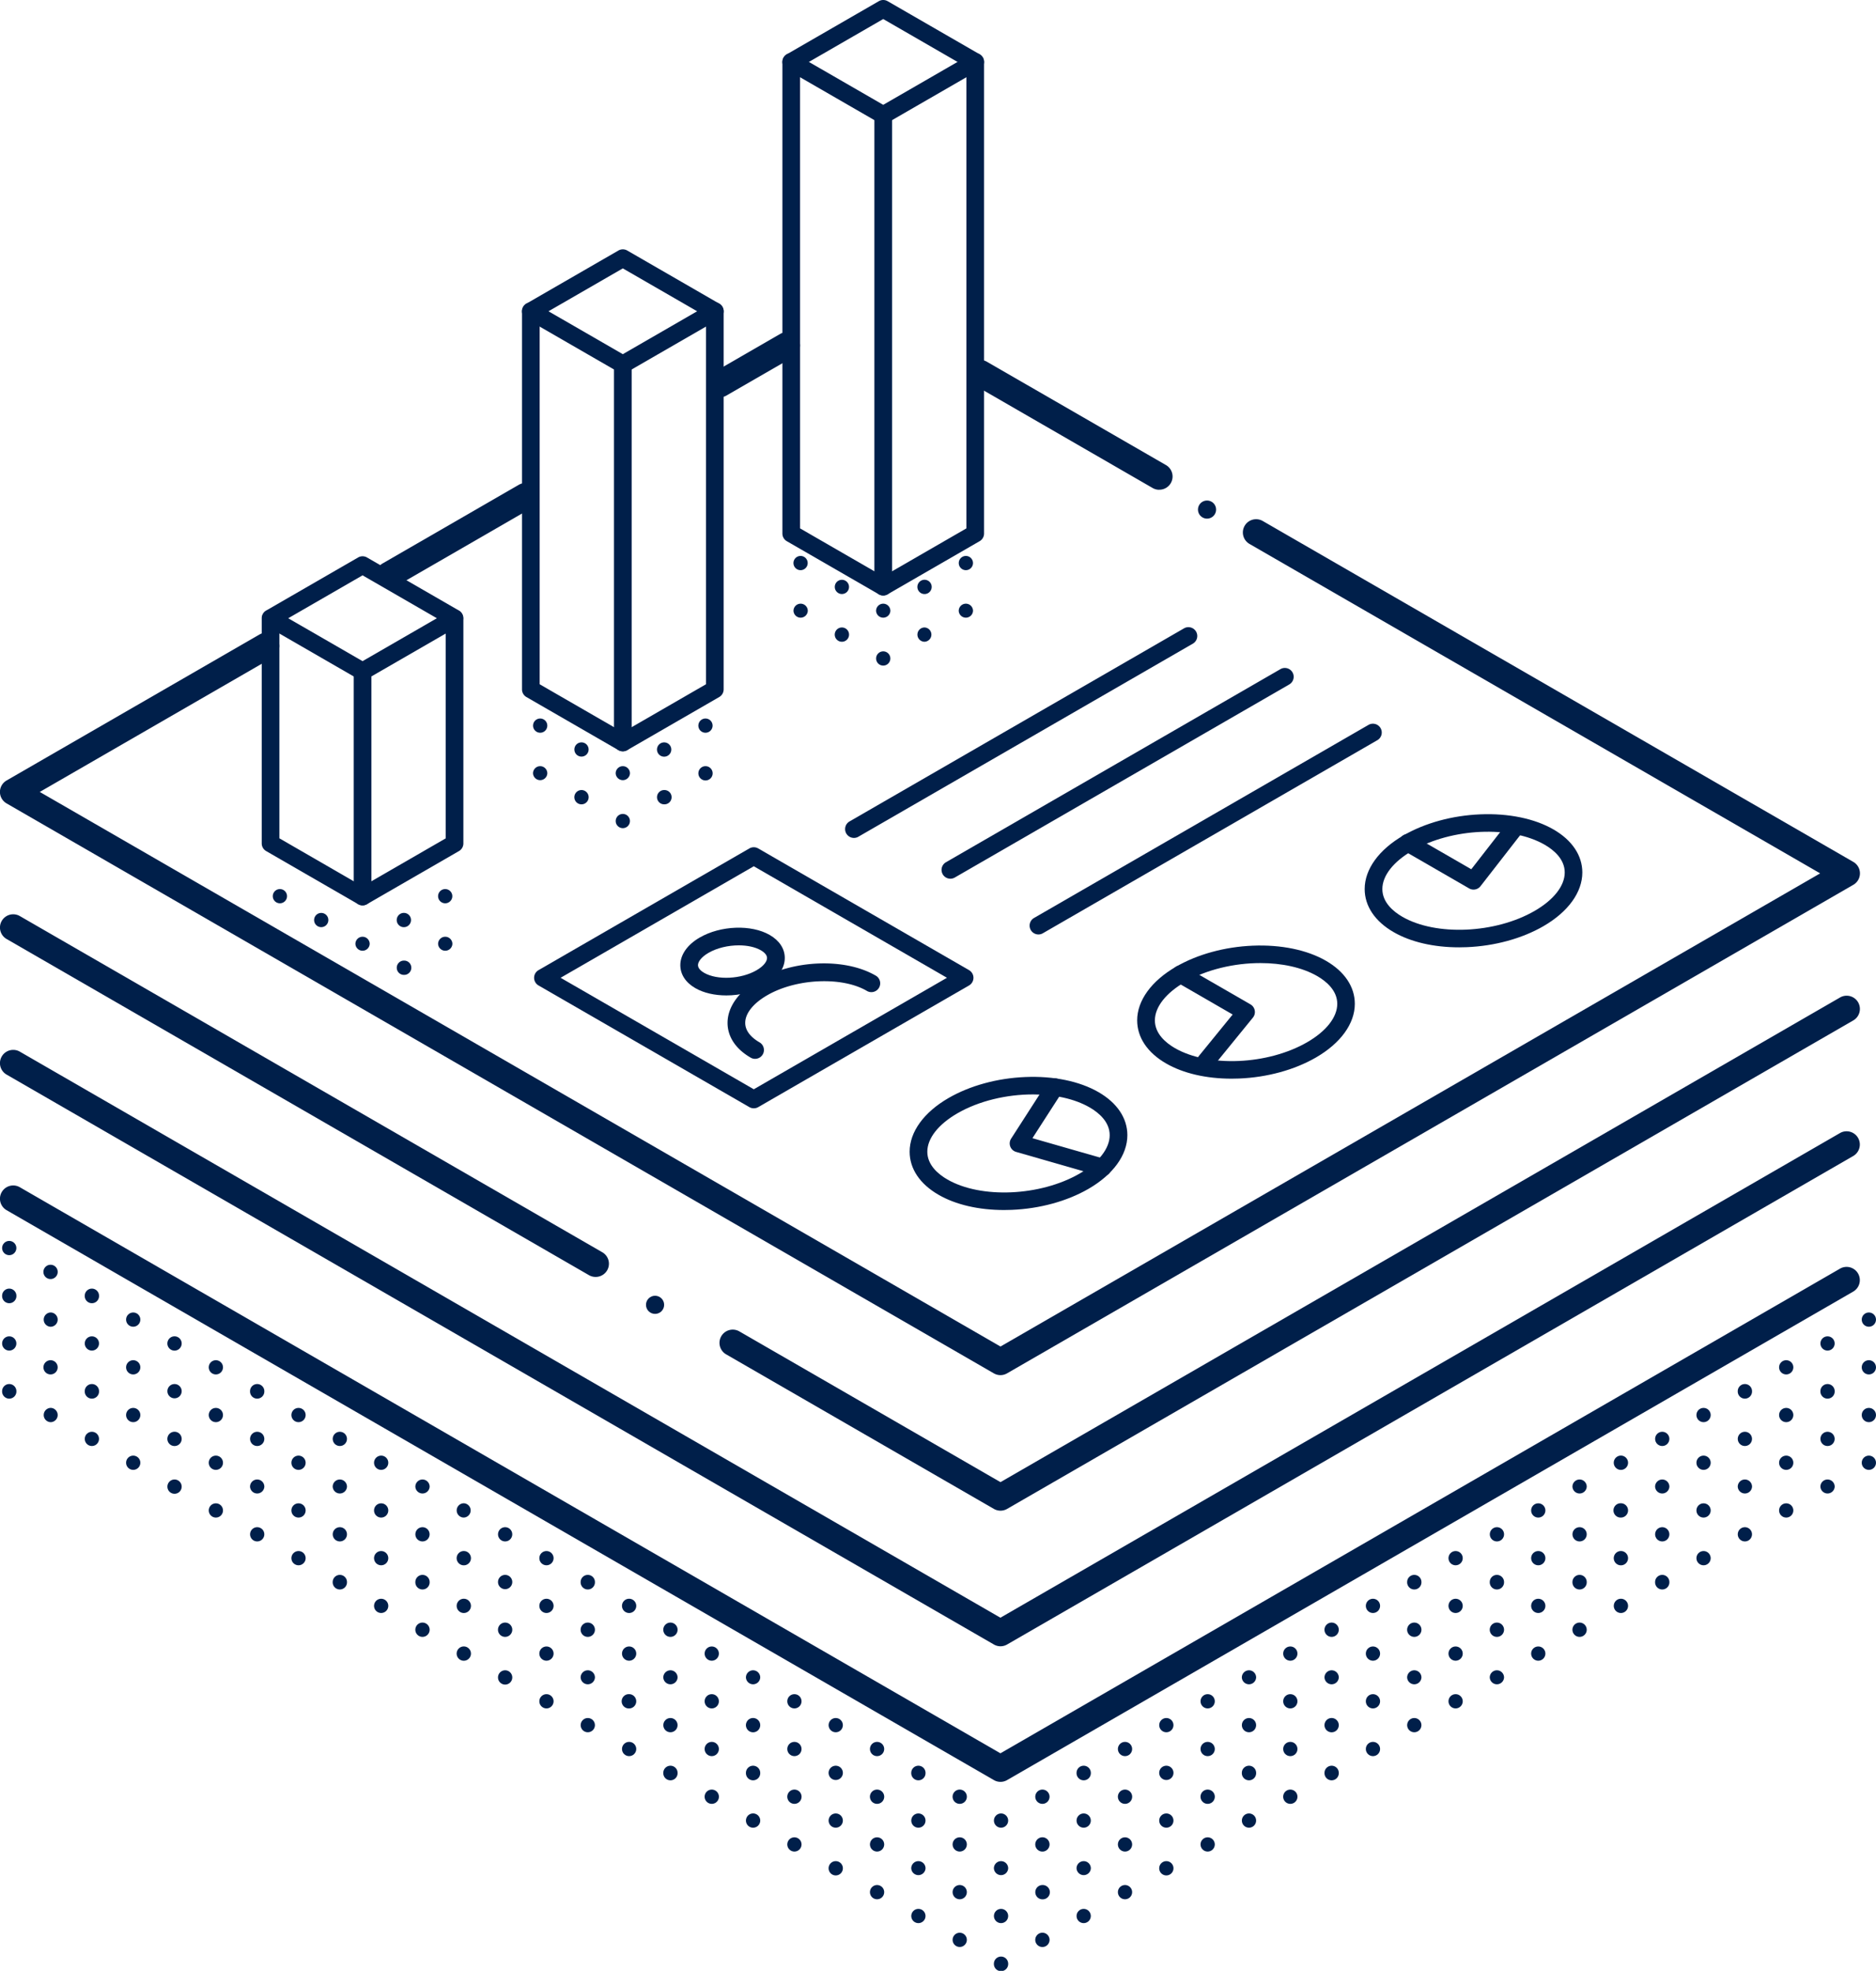 <svg xmlns="http://www.w3.org/2000/svg" id="Layer_1" data-name="Layer 1" viewBox="0 0 1419.94 1491.96"><defs><style>.cls-1{fill:#fff;}.cls-2{fill:#001f4a;}.cls-3{fill:none;stroke:#001f4a;stroke-linecap:round;stroke-linejoin:round;stroke-width:13.38px;}</style></defs><line class="cls-1" x1="741.98" y1="282.54" x2="877.4" y2="360.72"></line><path class="cls-2" d="M877.39,370.76a10,10,0,0,1-5-1.35L737,291.23a10,10,0,0,1,10-17.38L882.41,352a10,10,0,0,1-5,18.72Z"></path><line class="cls-1" x1="544.87" y1="290.73" x2="595.53" y2="261.48"></line><path class="cls-2" d="M544.87,300.76a10,10,0,0,1-5-18.72l50.66-29.25a10,10,0,0,1,10,17.38l-50.66,29.25A10,10,0,0,1,544.87,300.76Z"></path><line class="cls-1" x1="294.63" y1="435.2" x2="397.7" y2="375.69"></line><path class="cls-2" d="M294.64,445.24a10,10,0,0,1-5-18.73L392.68,367a10,10,0,1,1,10,17.37L299.65,443.89A10,10,0,0,1,294.64,445.24Z"></path><path class="cls-2" d="M757.26,1041a10.06,10.06,0,0,1-5-1.34L5,608.2a10,10,0,0,1,0-17.37L196.38,480.34a10,10,0,0,1,10,17.38L30.1,599.51l727.16,419.83,620.42-358.19L945.75,411.77a10,10,0,1,1,10-17.38l447,258.07a10,10,0,0,1,0,17.37L762.28,1039.62A10.07,10.07,0,0,1,757.26,1041Z"></path><path class="cls-2" d="M450.77,966.65a10,10,0,0,1-5-1.34L5,710.84a10,10,0,1,1,10-17.37L455.79,947.93a10,10,0,0,1-5,18.72Z"></path><path class="cls-2" d="M757.26,1143.6a10.06,10.06,0,0,1-5-1.34l-202.65-117a10,10,0,0,1,10-17.38L757.26,1122,1392.73,755.1a10,10,0,0,1,10,17.38L762.28,1142.26A10.07,10.07,0,0,1,757.26,1143.6Z"></path><path class="cls-2" d="M757.26,1246.25a10,10,0,0,1-5-1.35L5,813.49a10,10,0,0,1,10-17.38l742.21,428.52,635.47-366.89a10,10,0,0,1,10,17.38L762.28,1244.9A10,10,0,0,1,757.26,1246.25Z"></path><path class="cls-2" d="M757.26,1348.89a10,10,0,0,1-5-1.35L5,916.13a10,10,0,0,1,10-17.38l742.21,428.52,635.47-366.88a10,10,0,1,1,10,17.37L762.28,1347.54A10,10,0,0,1,757.26,1348.89Z"></path><path class="cls-2" d="M274.42,685.37a6.68,6.68,0,0,1-3.35-.9l-69.62-40.2a6.68,6.68,0,0,1-3.35-5.79V468a6.69,6.69,0,0,1,3.34-5.79L271.07,422a6.67,6.67,0,0,1,6.69,0l69.63,40.2a6.67,6.67,0,0,1,3.34,5.79V638.48a6.67,6.67,0,0,1-3.34,5.79l-69.63,40.2A6.65,6.65,0,0,1,274.42,685.37Zm-62.94-50.75L274.42,671l62.93-36.34V471.88l-62.93-36.34-62.94,36.34Z"></path><path class="cls-2" d="M274.42,514.91a6.68,6.68,0,0,1-3.35-.9l-69.63-40.2a6.69,6.69,0,0,1,6.69-11.58l66.29,38.27,66.28-38.27a6.69,6.69,0,0,1,6.69,11.58L277.76,514A6.65,6.65,0,0,1,274.42,514.91Z"></path><path class="cls-2" d="M274.42,685.37a6.69,6.69,0,0,1-6.69-6.69V508.22a6.69,6.69,0,1,1,13.37,0V678.68A6.69,6.69,0,0,1,274.42,685.37Z"></path><path class="cls-2" d="M471.42,568.75a6.67,6.67,0,0,1-3.35-.89l-69.63-40.2a6.71,6.71,0,0,1-3.34-5.79V235.64a6.69,6.69,0,0,1,3.34-5.79l69.63-40.2a6.71,6.71,0,0,1,6.69,0l69.62,40.2a6.69,6.69,0,0,1,3.35,5.79V521.87a6.69,6.69,0,0,1-3.35,5.79l-69.62,40.2A6.66,6.66,0,0,1,471.42,568.75ZM408.48,518l62.94,36.34L534.35,518V239.5l-62.94-36.33L408.47,239.5Z"></path><path class="cls-2" d="M471.41,282.53a6.65,6.65,0,0,1-3.34-.9l-69.63-40.19a6.69,6.69,0,0,1,6.69-11.59l66.28,38.27,66.28-38.27a6.69,6.69,0,0,1,6.69,11.59l-69.62,40.19A6.68,6.68,0,0,1,471.41,282.53Z"></path><path class="cls-2" d="M471.41,568.75a6.68,6.68,0,0,1-6.68-6.68V275.84a6.69,6.69,0,1,1,13.37,0V562.07A6.68,6.68,0,0,1,471.41,568.75Z"></path><path class="cls-2" d="M668.51,450.79a6.65,6.65,0,0,1-3.34-.9l-69.63-40.2a6.67,6.67,0,0,1-3.34-5.79v-357a6.7,6.7,0,0,1,3.34-5.8L665.17.9a6.67,6.67,0,0,1,6.69,0l69.62,40.19a6.71,6.71,0,0,1,3.35,5.8v357a6.68,6.68,0,0,1-3.35,5.79l-69.62,40.2A6.68,6.68,0,0,1,668.51,450.79ZM605.58,400l62.93,36.34L731.45,400V50.75L668.51,14.41,605.57,50.75Zm0,3.86h0Z"></path><path class="cls-2" d="M668.51,93.77a6.64,6.64,0,0,1-3.34-.89l-69.63-40.2a6.69,6.69,0,1,1,6.69-11.59l66.28,38.27,66.28-38.27a6.69,6.69,0,0,1,6.69,11.59l-69.62,40.2A6.67,6.67,0,0,1,668.51,93.77Z"></path><path class="cls-2" d="M668.51,450.79a6.7,6.7,0,0,1-6.69-6.69v-357a6.69,6.69,0,0,1,13.38,0v357A6.69,6.69,0,0,1,668.51,450.79Z"></path><path class="cls-2" d="M646.36,634.32A6.69,6.69,0,0,1,643,621.84L896.17,475.67a6.69,6.69,0,0,1,6.69,11.59L649.69,633.42A6.62,6.62,0,0,1,646.36,634.32Z"></path><path class="cls-2" d="M719.34,665.2A6.69,6.69,0,0,1,716,652.72L969.15,506.55a6.69,6.69,0,0,1,6.69,11.59L722.68,664.3A6.63,6.63,0,0,1,719.34,665.2Z"></path><path class="cls-2" d="M786,707.4a6.69,6.69,0,0,1-3.35-12.48l253.16-146.17a6.69,6.69,0,0,1,6.69,11.59L789.32,706.5A6.63,6.63,0,0,1,786,707.4Z"></path><path class="cls-3" d="M824.45,438.59"></path><path class="cls-3" d="M740.74,492.58"></path><path class="cls-2" d="M570.54,839a6.78,6.78,0,0,1-3.35-.89L407.6,746a6.7,6.7,0,0,1,0-11.59l159.59-92.14a6.71,6.71,0,0,1,6.69,0l159.59,92.14a6.7,6.7,0,0,1,0,11.59L573.88,838.12A6.74,6.74,0,0,1,570.54,839ZM424.32,740.19,570.54,824.6l146.21-84.41L570.54,655.77Z"></path><path class="cls-2" d="M1104.42,717.15c-19.18,0-36.65-4-49.68-11.57-14.07-8.12-21.82-19.69-21.82-32.57,0-15,10.75-29.85,29.49-40.67h0c16.2-9.35,36.82-15,58-15.87,21.43-.89,41.11,3.18,55.43,11.44,14.07,8.13,21.82,19.7,21.82,32.57,0,15-10.75,29.85-29.49,40.68-16.2,9.35-36.82,15-58,15.87C1108.24,717.11,1106.32,717.15,1104.42,717.15Zm-35.32-73.23c-14.49,8.37-22.8,19-22.8,29.09s8.23,17,15.13,21c25.48,14.71,70.39,12.72,100.1-4.43,14.5-8.37,22.81-19,22.81-29.09s-8.23-17-15.14-21c-25.48-14.71-70.39-12.73-100.1,4.42Z"></path><path class="cls-2" d="M932.22,816.57c-19.18,0-36.65-4-49.68-11.57-14.07-8.12-21.82-19.69-21.82-32.57,0-15,10.75-29.85,29.49-40.67,16.21-9.35,36.82-15,58-15.87,21.43-.88,41.11,3.18,55.43,11.45,14.07,8.12,21.82,19.69,21.82,32.57,0,15-10.75,29.85-29.49,40.67-16.2,9.35-36.82,15-58,15.87C936,816.53,934.12,816.57,932.22,816.57ZM954,729.06c-19.78,0-40.72,4.85-57.07,14.29h0c-14.49,8.36-22.8,19-22.8,29.08s8.23,17,15.13,21c25.49,14.71,70.39,12.73,100.11-4.43,14.49-8.36,22.8-19,22.8-29.08s-8.23-17-15.14-21C985.54,732.3,970.14,729.06,954,729.06Zm-60.42,8.49h0Z"></path><path class="cls-2" d="M760,916c-19.18,0-36.64-4-49.67-11.57-14.08-8.12-21.83-19.69-21.83-32.57,0-15,10.75-29.85,29.49-40.67,16.21-9.35,36.83-15,58.06-15.87,21.42-.89,41.1,3.18,55.42,11.45,14.08,8.12,21.83,19.69,21.83,32.57,0,15-10.75,29.85-29.49,40.67-16.21,9.35-36.82,15-58.05,15.87Q762.86,916,760,916Zm21.76-87.51c-19.79,0-40.73,4.85-57.08,14.29h0c-14.49,8.36-22.8,19-22.8,29.08s8.23,17,15.14,21c25.48,14.71,70.39,12.73,100.1-4.43,14.49-8.36,22.8-19,22.8-29.08s-8.23-17-15.13-21C813.33,831.72,797.94,828.48,781.77,828.48ZM721.35,837h0Z"></path><path class="cls-2" d="M1115.31,673.44a6.63,6.63,0,0,1-3.34-.9l-49.56-28.62a6.69,6.69,0,1,1,6.69-11.58l44.51,25.7,26.85-34.52a6.69,6.69,0,0,1,10.56,8.21l-30.42,39.12A6.71,6.71,0,0,1,1115.31,673.44Z"></path><path class="cls-2" d="M912.55,810.38a6.68,6.68,0,0,1-5.18-10.91L933,768l-42.76-24.69a6.69,6.69,0,1,1,6.69-11.59l49.56,28.62a6.69,6.69,0,0,1,1.84,10l-30.56,37.53A6.67,6.67,0,0,1,912.55,810.38Z"></path><path class="cls-2" d="M834.49,890.52a6.61,6.61,0,0,1-1.85-.26L769.07,872a6.68,6.68,0,0,1-3.78-10l27.41-42.59A6.69,6.69,0,0,1,804,826.62l-22.55,35,54.93,15.76a6.69,6.69,0,0,1-1.84,13.12Z"></path><path class="cls-2" d="M571.53,801.56a6.63,6.63,0,0,1-3.34-.9c-11.29-6.52-17.51-15.86-17.51-26.32,0-12.08,8.52-23.94,23.38-32.52,26.47-15.28,65.36-16.77,88.54-3.39A6.69,6.69,0,1,1,655.91,750c-18.78-10.84-53.19-9.28-75.16,3.4-10.61,6.12-16.69,13.75-16.69,20.93,0,7,5.88,11.89,10.82,14.74a6.69,6.69,0,0,1-3.35,12.48Z"></path><path class="cls-2" d="M549.79,753.55c-8.72,0-17.1-1.82-23.5-5.52-7.33-4.22-11.36-10.41-11.36-17.4,0-7.9,5.35-15.52,14.68-20.91,15.79-9.12,39.06-10,53-1.92C589.92,712,594,718.21,594,725.2c0,7.91-5.35,15.53-14.68,20.91C570.74,751,560,753.55,549.79,753.55Zm9.41-37.91c-8,0-16.43,1.93-22.9,5.66-5.89,3.41-8,7.05-8,9.33,0,2.72,2.92,4.81,4.67,5.82,9.83,5.68,28,4.8,39.6-1.92,5.89-3.4,8-7,8-9.33,0-2.71-2.92-4.81-4.66-5.82C571.54,716.87,565.54,715.64,559.2,715.64Z"></path><circle class="cls-2" cx="6.99" cy="908.67" r="5.4"></circle><path class="cls-2" d="M38.27,957.44a5.41,5.41,0,1,0,5.41,5.4A5.41,5.41,0,0,0,38.27,957.44Z"></path><path class="cls-2" d="M39.36,921.43a5.52,5.52,0,0,0-1.09-.11,5.41,5.41,0,0,0,0,10.81,5.52,5.52,0,0,0,1.09-.11,5.41,5.41,0,0,0,0-10.59Z"></path><path class="cls-2" d="M7,975.5a5.41,5.41,0,0,0-5.29,4.32,5.49,5.49,0,0,0-.11,1.08,5.41,5.41,0,1,0,10.81,0,5.49,5.49,0,0,0-.11-1.08A5.43,5.43,0,0,0,7,975.5Z"></path><circle class="cls-2" cx="6.99" cy="944.79" r="5.4"></circle><path class="cls-2" d="M100.83,957.44a5.41,5.41,0,1,0,5.4,5.4A5.41,5.41,0,0,0,100.83,957.44Z"></path><path class="cls-2" d="M69.55,975.5a5.41,5.41,0,0,0-5.29,4.32,5.49,5.49,0,0,0-.11,1.08,5.41,5.41,0,1,0,10.81,0,5.49,5.49,0,0,0-.11-1.08A5.43,5.43,0,0,0,69.55,975.5Z"></path><circle class="cls-2" cx="69.55" cy="944.79" r="5.4"></circle><path class="cls-2" d="M132.11,975.5a5.41,5.41,0,0,0-5.29,4.32,4.83,4.83,0,0,0-.11,1.08,5.4,5.4,0,1,0,10.8,0,4.83,4.83,0,0,0-.11-1.08A5.41,5.41,0,0,0,132.11,975.5Z"></path><path class="cls-2" d="M1383.26,975.5a5.41,5.41,0,0,0-5.29,4.32,5.49,5.49,0,0,0-.11,1.08,5.41,5.41,0,1,0,10.81,0,5.49,5.49,0,0,0-.11-1.08A5.43,5.43,0,0,0,1383.26,975.5Z"></path><circle class="cls-2" cx="38.27" cy="1035.08" r="5.4"></circle><path class="cls-2" d="M39.36,993.67a5.52,5.52,0,0,0-1.09-.11,5.41,5.41,0,0,0,0,10.81,5.52,5.52,0,0,0,1.09-.11,5.41,5.41,0,0,0,0-10.59Z"></path><path class="cls-2" d="M7,1047.74a5.4,5.4,0,0,0-5.4,5.4h0a5.41,5.41,0,1,0,10.81,0h0A5.41,5.41,0,0,0,7,1047.74Z"></path><circle class="cls-2" cx="6.99" cy="1017.02" r="5.4"></circle><circle class="cls-2" cx="100.83" cy="1035.08" r="5.4"></circle><circle class="cls-2" cx="100.83" cy="998.96" r="5.4"></circle><path class="cls-2" d="M69.55,1047.74a5.4,5.4,0,0,0-5.4,5.4h0a5.41,5.41,0,1,0,10.81,0h0A5.41,5.41,0,0,0,69.55,1047.74Z"></path><circle class="cls-2" cx="69.55" cy="1017.02" r="5.4"></circle><circle class="cls-2" cx="163.39" cy="1035.08" r="5.4"></circle><circle class="cls-2" cx="163.39" cy="998.96" r="5.4"></circle><path class="cls-2" d="M132.11,1047.74a5.4,5.4,0,0,0-5.4,5.4h0a5.4,5.4,0,1,0,10.8,0h0A5.4,5.4,0,0,0,132.11,1047.74Z"></path><path class="cls-2" d="M132.11,1011.62a5.41,5.41,0,1,0,5.4,5.4A5.4,5.4,0,0,0,132.11,1011.62Z"></path><circle class="cls-2" cx="225.95" cy="1035.08" r="5.4"></circle><path class="cls-2" d="M194.67,1047.74a5.41,5.41,0,0,0-5.41,5.4h0a5.41,5.41,0,1,0,10.81,0h0A5.4,5.4,0,0,0,194.67,1047.74Z"></path><circle class="cls-2" cx="194.67" cy="1017.02" r="5.4"></circle><path class="cls-2" d="M257.23,1047.74a5.41,5.41,0,0,0-5.41,5.4h0a5.41,5.41,0,1,0,10.81,0h0A5.41,5.41,0,0,0,257.23,1047.74Z"></path><circle class="cls-2" cx="1289.42" cy="1035.08" r="5.4"></circle><path class="cls-2" d="M1258.15,1047.74a5.41,5.41,0,0,0-5.41,5.4h0a5.41,5.41,0,1,0,10.81,0h0A5.4,5.4,0,0,0,1258.15,1047.74Z"></path><circle class="cls-2" cx="1351.98" cy="1035.08" r="5.4"></circle><circle class="cls-2" cx="1351.98" cy="998.96" r="5.4"></circle><path class="cls-2" d="M1320.7,1047.74a5.4,5.4,0,0,0-5.4,5.4h0a5.41,5.41,0,1,0,10.81,0h0A5.41,5.41,0,0,0,1320.7,1047.74Z"></path><circle class="cls-2" cx="1414.54" cy="1035.08" r="5.4"></circle><circle class="cls-2" cx="1414.54" cy="998.96" r="5.4"></circle><path class="cls-2" d="M1383.26,1047.74a5.4,5.4,0,0,0-5.4,5.4h0a5.41,5.41,0,1,0,10.81,0h0A5.41,5.41,0,0,0,1383.26,1047.74Z"></path><circle class="cls-2" cx="1383.26" cy="1017.02" r="5.4"></circle><path class="cls-2" d="M39.36,1065.9a5.52,5.52,0,0,0-1.09-.11,5.41,5.41,0,0,0,0,10.81,4.86,4.86,0,0,0,1.09-.11,5.41,5.41,0,0,0,0-10.59Z"></path><circle class="cls-2" cx="100.83" cy="1107.32" r="5.4"></circle><circle class="cls-2" cx="100.83" cy="1071.2" r="5.4"></circle><circle class="cls-2" cx="69.55" cy="1089.26" r="5.4"></circle><circle class="cls-2" cx="163.39" cy="1107.32" r="5.4"></circle><circle class="cls-2" cx="163.39" cy="1071.2" r="5.4"></circle><path class="cls-2" d="M132.11,1120a5.41,5.41,0,0,0-5.4,5.41h0a5.4,5.4,0,1,0,10.8,0h0A5.41,5.41,0,0,0,132.11,1120Z"></path><path class="cls-2" d="M132.11,1083.85a5.41,5.41,0,1,0,5.4,5.41A5.41,5.41,0,0,0,132.11,1083.85Z"></path><circle class="cls-2" cx="225.95" cy="1107.32" r="5.4"></circle><circle class="cls-2" cx="225.95" cy="1071.2" r="5.4"></circle><path class="cls-2" d="M194.67,1120a5.42,5.42,0,0,0-5.41,5.41h0a5.41,5.41,0,0,0,10.81,0h0A5.41,5.41,0,0,0,194.67,1120Z"></path><circle class="cls-2" cx="194.67" cy="1089.26" r="5.4"></circle><circle class="cls-2" cx="288.5" cy="1107.32" r="5.4"></circle><circle class="cls-2" cx="288.5" cy="1071.2" r="5.4"></circle><path class="cls-2" d="M257.23,1120a5.42,5.42,0,0,0-5.41,5.41h0a5.41,5.41,0,0,0,10.81,0h0A5.42,5.42,0,0,0,257.23,1120Z"></path><circle class="cls-2" cx="257.23" cy="1089.26" r="5.4"></circle><path class="cls-2" d="M351.06,1101.91a5.41,5.41,0,1,0,5.4,5.41A5.41,5.41,0,0,0,351.06,1101.91Z"></path><path class="cls-2" d="M319.78,1120a5.41,5.41,0,0,0-5.4,5.41h0a5.41,5.41,0,0,0,10.81,0h0A5.42,5.42,0,0,0,319.78,1120Z"></path><circle class="cls-2" cx="319.78" cy="1089.26" r="5.4"></circle><path class="cls-2" d="M382.34,1120a5.41,5.41,0,0,0-5.4,5.41h0a5.4,5.4,0,0,0,10.8,0h0A5.41,5.41,0,0,0,382.34,1120Z"></path><circle class="cls-2" cx="1164.31" cy="1107.32" r="5.4"></circle><path class="cls-2" d="M1133,1120a5.41,5.41,0,0,0-5.4,5.41h0a5.41,5.41,0,0,0,10.81,0h0A5.42,5.42,0,0,0,1133,1120Z"></path><path class="cls-2" d="M1226.87,1101.91a5.41,5.41,0,1,0,5.4,5.41A5.42,5.42,0,0,0,1226.87,1101.91Z"></path><path class="cls-2" d="M1226.87,1065.79h0a5.41,5.41,0,1,0,0,10.81h0a5.41,5.41,0,0,0,5.29-4.31,5.68,5.68,0,0,0,.11-1.09,5.6,5.6,0,0,0-.11-1.09A5.41,5.41,0,0,0,1226.87,1065.79Z"></path><path class="cls-2" d="M1195.59,1120a5.42,5.42,0,0,0-5.41,5.41h0a5.41,5.41,0,0,0,10.81,0h0A5.41,5.41,0,0,0,1195.59,1120Z"></path><circle class="cls-2" cx="1195.59" cy="1089.26" r="5.4"></circle><circle class="cls-2" cx="1289.42" cy="1107.32" r="5.4"></circle><circle class="cls-2" cx="1289.42" cy="1071.2" r="5.4"></circle><path class="cls-2" d="M1258.15,1120a5.42,5.42,0,0,0-5.41,5.41h0a5.41,5.41,0,0,0,10.81,0h0A5.41,5.41,0,0,0,1258.15,1120Z"></path><circle class="cls-2" cx="1258.15" cy="1089.26" r="5.4"></circle><circle class="cls-2" cx="1351.98" cy="1107.32" r="5.4"></circle><circle class="cls-2" cx="1351.98" cy="1071.2" r="5.4"></circle><path class="cls-2" d="M1320.7,1120a5.41,5.41,0,0,0-5.4,5.41h0a5.41,5.41,0,0,0,10.81,0h0A5.42,5.42,0,0,0,1320.7,1120Z"></path><circle class="cls-2" cx="1320.7" cy="1089.26" r="5.4"></circle><path class="cls-2" d="M1320.7,1011.62a5.4,5.4,0,0,0-5.4,5.4h0a5.41,5.41,0,1,0,10.81,0h0A5.41,5.41,0,0,0,1320.7,1011.62Z"></path><circle class="cls-2" cx="1414.54" cy="1107.32" r="5.4"></circle><circle class="cls-2" cx="1414.54" cy="1071.2" r="5.4"></circle><path class="cls-2" d="M1383.26,1120a5.41,5.41,0,0,0-5.4,5.41h0a5.41,5.41,0,0,0,10.81,0h0A5.42,5.42,0,0,0,1383.26,1120Z"></path><circle class="cls-2" cx="1383.26" cy="1089.26" r="5.4"></circle><circle class="cls-2" cx="163.39" cy="1143.43" r="5.4"></circle><circle class="cls-2" cx="225.95" cy="1179.55" r="5.4"></circle><circle class="cls-2" cx="225.95" cy="1143.43" r="5.4"></circle><circle class="cls-2" cx="194.67" cy="1161.49" r="5.4"></circle><circle class="cls-2" cx="288.5" cy="1179.55" r="5.4"></circle><circle class="cls-2" cx="288.5" cy="1143.43" r="5.4"></circle><path class="cls-2" d="M257.23,1192.21a5.41,5.41,0,0,0-5.41,5.4h0a5.41,5.41,0,1,0,10.81,0h0A5.41,5.41,0,0,0,257.23,1192.21Z"></path><circle class="cls-2" cx="257.23" cy="1161.49" r="5.4"></circle><path class="cls-2" d="M351.06,1174.15a5.41,5.41,0,1,0,5.4,5.4A5.4,5.4,0,0,0,351.06,1174.15Z"></path><path class="cls-2" d="M351.06,1138a5.6,5.6,0,0,0-1.09.11,5.41,5.41,0,0,0,0,10.59,5.6,5.6,0,0,0,1.09.11,5.41,5.41,0,0,0,0-10.81Z"></path><path class="cls-2" d="M319.78,1192.21a5.4,5.4,0,0,0-5.4,5.4h0a5.41,5.41,0,1,0,10.81,0h0A5.41,5.41,0,0,0,319.78,1192.21Z"></path><circle class="cls-2" cx="319.78" cy="1161.49" r="5.4"></circle><circle class="cls-2" cx="413.62" cy="1179.55" r="5.4"></circle><circle class="cls-2" cx="413.62" cy="1143.43" r="5.4"></circle><path class="cls-2" d="M382.34,1192.21a5.4,5.4,0,0,0-5.4,5.4h0a5.4,5.4,0,1,0,10.8,0h0A5.4,5.4,0,0,0,382.34,1192.21Z"></path><circle class="cls-2" cx="382.34" cy="1161.49" r="5.4"></circle><circle class="cls-2" cx="476.18" cy="1179.55" r="5.4"></circle><path class="cls-2" d="M444.9,1192.21a5.41,5.41,0,0,0-5.41,5.4h0a5.41,5.41,0,1,0,10.81,0h0A5.4,5.4,0,0,0,444.9,1192.21Z"></path><circle class="cls-2" cx="444.9" cy="1161.49" r="5.4"></circle><path class="cls-2" d="M507.46,1192.21a5.41,5.41,0,0,0-5.41,5.4h0a5.41,5.41,0,1,0,10.81,0h0A5.41,5.41,0,0,0,507.46,1192.21Z"></path><circle class="cls-2" cx="1039.19" cy="1179.55" r="5.4"></circle><path class="cls-2" d="M1007.92,1192.21a5.41,5.41,0,0,0-5.41,5.4h0a5.41,5.41,0,1,0,10.81,0h0A5.4,5.4,0,0,0,1007.92,1192.21Z"></path><circle class="cls-2" cx="1101.75" cy="1179.55" r="5.4"></circle><circle class="cls-2" cx="1101.75" cy="1143.43" r="5.4"></circle><path class="cls-2" d="M1070.47,1192.21a5.4,5.4,0,0,0-5.4,5.4h0a5.41,5.41,0,1,0,10.81,0h0A5.41,5.41,0,0,0,1070.47,1192.21Z"></path><circle class="cls-2" cx="1070.47" cy="1161.49" r="5.4"></circle><circle class="cls-2" cx="1164.31" cy="1179.55" r="5.4"></circle><circle class="cls-2" cx="1164.31" cy="1143.43" r="5.4"></circle><path class="cls-2" d="M1133,1192.21a5.4,5.4,0,0,0-5.4,5.4h0a5.41,5.41,0,1,0,10.81,0h0A5.41,5.41,0,0,0,1133,1192.21Z"></path><circle class="cls-2" cx="1133.03" cy="1161.49" r="5.4"></circle><path class="cls-2" d="M1226.87,1174.15a5.41,5.41,0,1,0,5.4,5.4A5.41,5.41,0,0,0,1226.87,1174.15Z"></path><path class="cls-2" d="M1226.87,1138h0a5.41,5.41,0,1,0,0,10.81h0a5.41,5.41,0,0,0,5.29-4.32,5.41,5.41,0,0,0,0-2.17A5.41,5.41,0,0,0,1226.87,1138Z"></path><path class="cls-2" d="M1195.59,1192.21a5.41,5.41,0,0,0-5.41,5.4h0a5.41,5.41,0,1,0,10.81,0h0A5.4,5.4,0,0,0,1195.59,1192.21Z"></path><circle class="cls-2" cx="1195.59" cy="1161.49" r="5.4"></circle><circle class="cls-2" cx="1289.42" cy="1179.55" r="5.4"></circle><circle class="cls-2" cx="1289.42" cy="1143.43" r="5.4"></circle><path class="cls-2" d="M1258.15,1192.21a5.41,5.41,0,0,0-5.41,5.4h0a5.41,5.41,0,1,0,10.81,0h0A5.4,5.4,0,0,0,1258.15,1192.21Z"></path><circle class="cls-2" cx="1258.15" cy="1161.49" r="5.4"></circle><circle class="cls-2" cx="1351.98" cy="1143.43" r="5.4"></circle><circle class="cls-2" cx="1320.7" cy="1161.49" r="5.4"></circle><circle class="cls-2" cx="288.5" cy="1215.67" r="5.4"></circle><path class="cls-2" d="M351.06,1246.38a5.41,5.41,0,1,0,5.4,5.41A5.41,5.41,0,0,0,351.06,1246.38Z"></path><path class="cls-2" d="M351.06,1210.27a4.92,4.92,0,0,0-1.09.11,5.4,5.4,0,0,0,0,10.58,4.92,4.92,0,0,0,1.09.11,5.4,5.4,0,1,0,0-10.8Z"></path><path class="cls-2" d="M319.78,1228.32a5.41,5.41,0,1,0,5.41,5.41A5.41,5.41,0,0,0,319.78,1228.32Z"></path><circle class="cls-2" cx="413.62" cy="1251.79" r="5.4"></circle><circle class="cls-2" cx="413.62" cy="1215.67" r="5.4"></circle><path class="cls-2" d="M382.34,1264.44a5.41,5.41,0,0,0-5.4,5.41h0a5.4,5.4,0,0,0,10.8,0h0A5.41,5.41,0,0,0,382.34,1264.44Z"></path><path class="cls-2" d="M382.34,1228.32a5.41,5.41,0,1,0,5.4,5.41A5.41,5.41,0,0,0,382.34,1228.32Z"></path><circle class="cls-2" cx="476.18" cy="1251.79" r="5.4"></circle><path class="cls-2" d="M477.26,1210.38a4.83,4.83,0,0,0-1.08-.11,5.4,5.4,0,1,0,0,10.8,4.83,4.83,0,0,0,1.08-.11,5.4,5.4,0,0,0,0-10.58Z"></path><path class="cls-2" d="M444.9,1264.44a5.42,5.42,0,0,0-5.41,5.41h0a5.41,5.41,0,0,0,10.81,0h0A5.41,5.41,0,0,0,444.9,1264.44Z"></path><path class="cls-2" d="M444.9,1228.32a5.41,5.41,0,1,0,5.4,5.41A5.42,5.42,0,0,0,444.9,1228.32Z"></path><circle class="cls-2" cx="538.73" cy="1251.79" r="5.4"></circle><circle class="cls-2" cx="538.73" cy="1215.67" r="5.4"></circle><path class="cls-2" d="M507.46,1264.44a5.42,5.42,0,0,0-5.41,5.41h0a5.41,5.41,0,0,0,10.81,0h0A5.42,5.42,0,0,0,507.46,1264.44Z"></path><path class="cls-2" d="M507.46,1228.32a5.41,5.41,0,1,0,5.4,5.41A5.42,5.42,0,0,0,507.46,1228.32Z"></path><circle class="cls-2" cx="601.29" cy="1251.79" r="5.4"></circle><path class="cls-2" d="M570,1264.44a5.41,5.41,0,0,0-5.4,5.41h0a5.41,5.41,0,0,0,10.81,0h0A5.42,5.42,0,0,0,570,1264.44Z"></path><path class="cls-2" d="M570,1228.32a5.41,5.41,0,1,0,5.41,5.41A5.41,5.41,0,0,0,570,1228.32Z"></path><path class="cls-2" d="M632.57,1264.44a5.41,5.41,0,0,0-5.4,5.41h0a5.4,5.4,0,1,0,10.8,0h0A5.41,5.41,0,0,0,632.57,1264.44Z"></path><circle class="cls-2" cx="914.08" cy="1251.79" r="5.4"></circle><path class="cls-2" d="M882.8,1264.44a5.41,5.41,0,0,0-5.4,5.41h0a5.4,5.4,0,0,0,10.8,0h0A5.41,5.41,0,0,0,882.8,1264.44Z"></path><circle class="cls-2" cx="976.64" cy="1251.79" r="5.4"></circle><circle class="cls-2" cx="976.64" cy="1215.67" r="5.4"></circle><path class="cls-2" d="M945.36,1264.44a5.42,5.42,0,0,0-5.41,5.41h0a5.41,5.41,0,0,0,10.81,0h0A5.41,5.41,0,0,0,945.36,1264.44Z"></path><path class="cls-2" d="M945.36,1228.32a5.41,5.41,0,1,0,5.4,5.41A5.42,5.42,0,0,0,945.36,1228.32Z"></path><circle class="cls-2" cx="1039.19" cy="1251.79" r="5.4"></circle><circle class="cls-2" cx="1039.19" cy="1215.67" r="5.4"></circle><path class="cls-2" d="M1007.92,1264.44a5.42,5.42,0,0,0-5.41,5.41h0a5.41,5.41,0,0,0,10.81,0h0A5.41,5.41,0,0,0,1007.92,1264.44Z"></path><path class="cls-2" d="M1007.92,1228.32a5.41,5.41,0,1,0,5.4,5.41A5.42,5.42,0,0,0,1007.92,1228.32Z"></path><circle class="cls-2" cx="1101.75" cy="1251.79" r="5.4"></circle><circle class="cls-2" cx="1101.75" cy="1215.67" r="5.4"></circle><path class="cls-2" d="M1070.47,1264.44a5.41,5.41,0,0,0-5.4,5.41h0a5.41,5.41,0,0,0,10.81,0h0A5.42,5.42,0,0,0,1070.47,1264.44Z"></path><path class="cls-2" d="M1070.47,1228.32a5.41,5.41,0,1,0,5.41,5.41A5.41,5.41,0,0,0,1070.47,1228.32Z"></path><circle class="cls-2" cx="1164.31" cy="1251.79" r="5.4"></circle><circle class="cls-2" cx="1164.31" cy="1215.67" r="5.4"></circle><path class="cls-2" d="M1133,1264.44a5.41,5.41,0,0,0-5.4,5.41h0a5.41,5.41,0,0,0,10.81,0h0A5.42,5.42,0,0,0,1133,1264.44Z"></path><path class="cls-2" d="M1133,1228.32a5.41,5.41,0,1,0,5.41,5.41A5.41,5.41,0,0,0,1133,1228.32Z"></path><path class="cls-2" d="M1226.87,1210.27h0a5.4,5.4,0,1,0,0,10.8h0a5.41,5.41,0,0,0,5.29-4.31,5.46,5.46,0,0,0,0-2.18A5.41,5.41,0,0,0,1226.87,1210.27Z"></path><path class="cls-2" d="M1195.59,1228.32a5.41,5.41,0,1,0,5.4,5.41A5.42,5.42,0,0,0,1195.59,1228.32Z"></path><circle class="cls-2" cx="413.62" cy="1287.9" r="5.4"></circle><circle class="cls-2" cx="476.18" cy="1324.02" r="5.4"></circle><path class="cls-2" d="M477.26,1282.61a5.49,5.49,0,0,0-1.08-.11,5.41,5.41,0,1,0,0,10.81,5.49,5.49,0,0,0,1.08-.11,5.41,5.41,0,0,0,0-10.59Z"></path><circle class="cls-2" cx="444.9" cy="1305.96" r="5.4"></circle><circle class="cls-2" cx="538.73" cy="1324.02" r="5.4"></circle><circle class="cls-2" cx="538.73" cy="1287.9" r="5.4"></circle><path class="cls-2" d="M507.46,1336.68a5.41,5.41,0,0,0-5.41,5.4h0a5.41,5.41,0,1,0,10.81,0h0A5.41,5.41,0,0,0,507.46,1336.68Z"></path><circle class="cls-2" cx="507.46" cy="1305.96" r="5.4"></circle><circle class="cls-2" cx="601.29" cy="1324.02" r="5.4"></circle><circle class="cls-2" cx="601.29" cy="1287.9" r="5.4"></circle><path class="cls-2" d="M570,1336.68a5.4,5.4,0,0,0-5.4,5.4h0a5.41,5.41,0,1,0,10.81,0h0A5.41,5.41,0,0,0,570,1336.68Z"></path><path class="cls-2" d="M570,1300.56a5.41,5.41,0,1,0,5.41,5.4A5.41,5.41,0,0,0,570,1300.56Z"></path><circle class="cls-2" cx="663.85" cy="1324.02" r="5.4"></circle><circle class="cls-2" cx="663.85" cy="1287.9" r="5.4"></circle><path class="cls-2" d="M632.57,1336.68a5.4,5.4,0,0,0-5.4,5.4h0a5.4,5.4,0,1,0,10.8,0h0A5.4,5.4,0,0,0,632.57,1336.68Z"></path><circle class="cls-2" cx="632.57" cy="1305.96" r="5.4"></circle><circle class="cls-2" cx="726.41" cy="1324.02" r="5.4"></circle><path class="cls-2" d="M695.13,1336.68a5.41,5.41,0,0,0-5.41,5.4h0a5.41,5.41,0,1,0,10.81,0h0A5.4,5.4,0,0,0,695.13,1336.68Z"></path><circle class="cls-2" cx="695.13" cy="1305.96" r="5.4"></circle><path class="cls-2" d="M789,1318.62a5.41,5.41,0,1,0,5.41,5.4A5.4,5.4,0,0,0,789,1318.62Z"></path><path class="cls-2" d="M757.69,1336.68a5.41,5.41,0,0,0-5.41,5.4h0a5.41,5.41,0,1,0,10.81,0h0A5.41,5.41,0,0,0,757.69,1336.68Z"></path><circle class="cls-2" cx="851.52" cy="1324.02" r="5.4"></circle><circle class="cls-2" cx="851.52" cy="1287.9" r="5.4"></circle><path class="cls-2" d="M820.24,1336.68a5.4,5.4,0,0,0-5.4,5.4h0a5.41,5.41,0,1,0,10.81,0h0A5.41,5.41,0,0,0,820.24,1336.68Z"></path><circle class="cls-2" cx="820.24" cy="1305.96" r="5.4"></circle><circle class="cls-2" cx="914.08" cy="1324.02" r="5.4"></circle><circle class="cls-2" cx="914.08" cy="1287.9" r="5.4"></circle><path class="cls-2" d="M882.8,1336.68a5.4,5.4,0,0,0-5.4,5.4h0a5.4,5.4,0,1,0,10.8,0h0A5.4,5.4,0,0,0,882.8,1336.68Z"></path><circle class="cls-2" cx="882.8" cy="1305.96" r="5.4"></circle><circle class="cls-2" cx="976.64" cy="1324.02" r="5.4"></circle><circle class="cls-2" cx="976.64" cy="1287.9" r="5.4"></circle><path class="cls-2" d="M945.36,1336.68a5.41,5.41,0,0,0-5.41,5.4h0a5.41,5.41,0,1,0,10.81,0h0A5.4,5.4,0,0,0,945.36,1336.68Z"></path><circle class="cls-2" cx="945.36" cy="1305.96" r="5.4"></circle><circle class="cls-2" cx="1039.19" cy="1324.02" r="5.4"></circle><circle class="cls-2" cx="1039.19" cy="1287.9" r="5.4"></circle><path class="cls-2" d="M1007.92,1336.68a5.41,5.41,0,0,0-5.41,5.4h0a5.41,5.41,0,1,0,10.81,0h0A5.4,5.4,0,0,0,1007.92,1336.68Z"></path><path class="cls-2" d="M1007.92,1300.56a5.41,5.41,0,1,0,5.4,5.4A5.42,5.42,0,0,0,1007.92,1300.56Z"></path><circle class="cls-2" cx="1101.75" cy="1287.9" r="5.4"></circle><circle class="cls-2" cx="1070.47" cy="1305.96" r="5.4"></circle><path class="cls-2" d="M538.73,1354.74a5.4,5.4,0,1,0,5.41,5.4A5.4,5.4,0,0,0,538.73,1354.74Z"></path><circle class="cls-2" cx="601.29" cy="1396.26" r="5.4"></circle><path class="cls-2" d="M601.29,1354.74a5.4,5.4,0,1,0,5.41,5.4A5.4,5.4,0,0,0,601.29,1354.74Z"></path><path class="cls-2" d="M570,1372.8a5.4,5.4,0,1,0,5.41,5.4A5.4,5.4,0,0,0,570,1372.8Z"></path><circle class="cls-2" cx="663.85" cy="1396.26" r="5.4"></circle><path class="cls-2" d="M663.85,1354.74a5.4,5.4,0,1,0,5.4,5.4A5.41,5.41,0,0,0,663.85,1354.74Z"></path><path class="cls-2" d="M632.57,1408.91a5.41,5.41,0,0,0-5.4,5.41h0a5.4,5.4,0,1,0,10.8,0h0A5.41,5.41,0,0,0,632.57,1408.91Z"></path><circle class="cls-2" cx="632.57" cy="1378.2" r="5.4"></circle><circle class="cls-2" cx="726.41" cy="1396.26" r="5.4"></circle><path class="cls-2" d="M726.41,1354.74a5.4,5.4,0,1,0,5.4,5.4A5.41,5.41,0,0,0,726.41,1354.74Z"></path><path class="cls-2" d="M695.13,1408.91a5.42,5.42,0,0,0-5.41,5.41h0a5.41,5.41,0,0,0,10.81,0h0A5.41,5.41,0,0,0,695.13,1408.91Z"></path><circle class="cls-2" cx="695.13" cy="1378.2" r="5.4"></circle><path class="cls-2" d="M789,1390.85a5.41,5.41,0,1,0,5.41,5.41A5.41,5.41,0,0,0,789,1390.85Z"></path><path class="cls-2" d="M789,1354.74a4.83,4.83,0,0,0-1.08.11,5.4,5.4,0,0,0,0,10.58,4.83,4.83,0,0,0,1.08.11,5.4,5.4,0,1,0,0-10.8Z"></path><path class="cls-2" d="M757.69,1408.91a5.42,5.42,0,0,0-5.41,5.41h0a5.41,5.41,0,0,0,10.81,0h0A5.42,5.42,0,0,0,757.69,1408.91Z"></path><circle class="cls-2" cx="757.69" cy="1378.2" r="5.4"></circle><circle class="cls-2" cx="851.52" cy="1396.26" r="5.4"></circle><path class="cls-2" d="M851.52,1354.74a5.4,5.4,0,1,0,5.41,5.4A5.4,5.4,0,0,0,851.52,1354.74Z"></path><path class="cls-2" d="M820.24,1408.91a5.41,5.41,0,0,0-5.4,5.41h0a5.41,5.41,0,0,0,10.81,0h0A5.42,5.42,0,0,0,820.24,1408.91Z"></path><circle class="cls-2" cx="820.24" cy="1378.2" r="5.4"></circle><circle class="cls-2" cx="914.08" cy="1396.26" r="5.4"></circle><path class="cls-2" d="M914.08,1354.74a5.4,5.4,0,1,0,5.4,5.4A5.4,5.4,0,0,0,914.08,1354.74Z"></path><path class="cls-2" d="M882.8,1408.91a5.41,5.41,0,0,0-5.4,5.41h0a5.4,5.4,0,0,0,10.8,0h0A5.41,5.41,0,0,0,882.8,1408.91Z"></path><circle class="cls-2" cx="882.8" cy="1378.2" r="5.4"></circle><path class="cls-2" d="M976.64,1354.74a5.4,5.4,0,1,0,5.4,5.4A5.41,5.41,0,0,0,976.64,1354.74Z"></path><circle class="cls-2" cx="945.36" cy="1378.2" r="5.4"></circle><circle class="cls-2" cx="663.85" cy="1432.38" r="5.4"></circle><circle class="cls-2" cx="726.41" cy="1468.49" r="5.4"></circle><circle class="cls-2" cx="726.41" cy="1432.38" r="5.4"></circle><circle class="cls-2" cx="695.13" cy="1450.44" r="5.4"></circle><path class="cls-2" d="M789,1463.09a5.41,5.41,0,1,0,5.41,5.4A5.4,5.4,0,0,0,789,1463.09Z"></path><path class="cls-2" d="M789,1427a5.49,5.49,0,0,0-1.08.11,5.41,5.41,0,0,0,0,10.59,5.49,5.49,0,0,0,1.08.11,5.41,5.41,0,1,0,0-10.81Z"></path><path class="cls-2" d="M757.69,1481.15a5.41,5.41,0,0,0-5.41,5.4h0a5.41,5.41,0,1,0,10.81,0h0A5.41,5.41,0,0,0,757.69,1481.15Z"></path><circle class="cls-2" cx="757.69" cy="1450.44" r="5.4"></circle><circle class="cls-2" cx="851.52" cy="1432.38" r="5.4"></circle><circle class="cls-2" cx="820.24" cy="1450.44" r="5.4"></circle><circle class="cls-2" cx="637.23" cy="444.3" r="5.4"></circle><path class="cls-2" d="M606,457a5.41,5.41,0,0,0-5.4,5.41h0a5.41,5.41,0,0,0,10.81,0h0A5.42,5.42,0,0,0,606,457Z"></path><circle class="cls-2" cx="605.95" cy="426.24" r="5.4"></circle><path class="cls-2" d="M699.79,438.89a5.41,5.41,0,1,0,5.4,5.41A5.41,5.41,0,0,0,699.79,438.89Z"></path><path class="cls-2" d="M668.51,457a5.41,5.41,0,0,0-5.4,5.41h0a5.41,5.41,0,0,0,10.81,0h0A5.42,5.42,0,0,0,668.51,457Z"></path><path class="cls-2" d="M731.07,457a5.42,5.42,0,0,0-5.41,5.41h0a5.41,5.41,0,0,0,10.81,0h0A5.41,5.41,0,0,0,731.07,457Z"></path><circle class="cls-2" cx="731.07" cy="426.24" r="5.4"></circle><path class="cls-2" d="M637.23,475a5.41,5.41,0,1,0,5.41,5.41A5.41,5.41,0,0,0,637.23,475Z"></path><path class="cls-2" d="M699.79,475a5.6,5.6,0,0,0-1.09.11,5.41,5.41,0,0,0,0,10.59,5.6,5.6,0,0,0,1.09.11,5.41,5.41,0,0,0,0-10.81Z"></path><circle class="cls-2" cx="668.51" cy="498.48" r="5.4"></circle><circle class="cls-2" cx="440.13" cy="567.37" r="5.4"></circle><path class="cls-2" d="M408.86,580a5.42,5.42,0,0,0-5.41,5.41h0a5.41,5.41,0,0,0,10.81,0h0A5.42,5.42,0,0,0,408.86,580Z"></path><circle class="cls-2" cx="408.86" cy="549.31" r="5.4"></circle><path class="cls-2" d="M502.69,562a5.41,5.41,0,1,0,5.41,5.41A5.41,5.41,0,0,0,502.69,562Z"></path><path class="cls-2" d="M471.41,580a5.41,5.41,0,0,0-5.4,5.41h0a5.41,5.41,0,0,0,10.81,0h0A5.42,5.42,0,0,0,471.41,580Z"></path><path class="cls-2" d="M534,580a5.41,5.41,0,0,0-5.4,5.41h0a5.4,5.4,0,0,0,10.8,0h0A5.41,5.41,0,0,0,534,580Z"></path><circle class="cls-2" cx="533.97" cy="549.31" r="5.4"></circle><path class="cls-2" d="M440.13,598.08a5.41,5.41,0,1,0,5.41,5.4A5.4,5.4,0,0,0,440.13,598.08Z"></path><path class="cls-2" d="M502.69,598.08a5.6,5.6,0,0,0-1.09.11,5.41,5.41,0,0,0,0,10.59,5.6,5.6,0,0,0,1.09.11,5.41,5.41,0,1,0,0-10.81Z"></path><circle class="cls-2" cx="471.41" cy="621.54" r="5.4"></circle><circle class="cls-2" cx="243.14" cy="696.48" r="5.4"></circle><path class="cls-2" d="M211.86,709.13a5.42,5.42,0,0,0-5.41,5.41h0a5.41,5.41,0,0,0,10.81,0h0A5.41,5.41,0,0,0,211.86,709.13Z"></path><circle class="cls-2" cx="211.86" cy="678.42" r="5.4"></circle><path class="cls-2" d="M305.69,691.07a5.41,5.41,0,1,0,5.41,5.41A5.41,5.41,0,0,0,305.69,691.07Z"></path><path class="cls-2" d="M274.42,709.13a5.42,5.42,0,0,0-5.41,5.41h0a5.41,5.41,0,0,0,10.81,0h0A5.42,5.42,0,0,0,274.42,709.13Z"></path><path class="cls-2" d="M337,709.13a5.41,5.41,0,0,0-5.4,5.41h0a5.41,5.41,0,0,0,10.81,0h0A5.42,5.42,0,0,0,337,709.13Z"></path><circle class="cls-2" cx="336.97" cy="678.42" r="5.4"></circle><path class="cls-2" d="M243.14,727.19a5.41,5.41,0,1,0,5.4,5.41A5.42,5.42,0,0,0,243.14,727.19Z"></path><path class="cls-2" d="M305.69,727.19a5.49,5.49,0,0,0-1.08.11,5.41,5.41,0,0,0,0,10.59,5.49,5.49,0,0,0,1.08.11,5.41,5.41,0,1,0,0-10.81Z"></path><circle class="cls-2" cx="274.42" cy="750.66" r="5.4"></circle><circle class="cls-2" cx="495.82" cy="987.77" r="6.87"></circle><circle class="cls-2" cx="913.6" cy="385.76" r="6.87"></circle></svg>